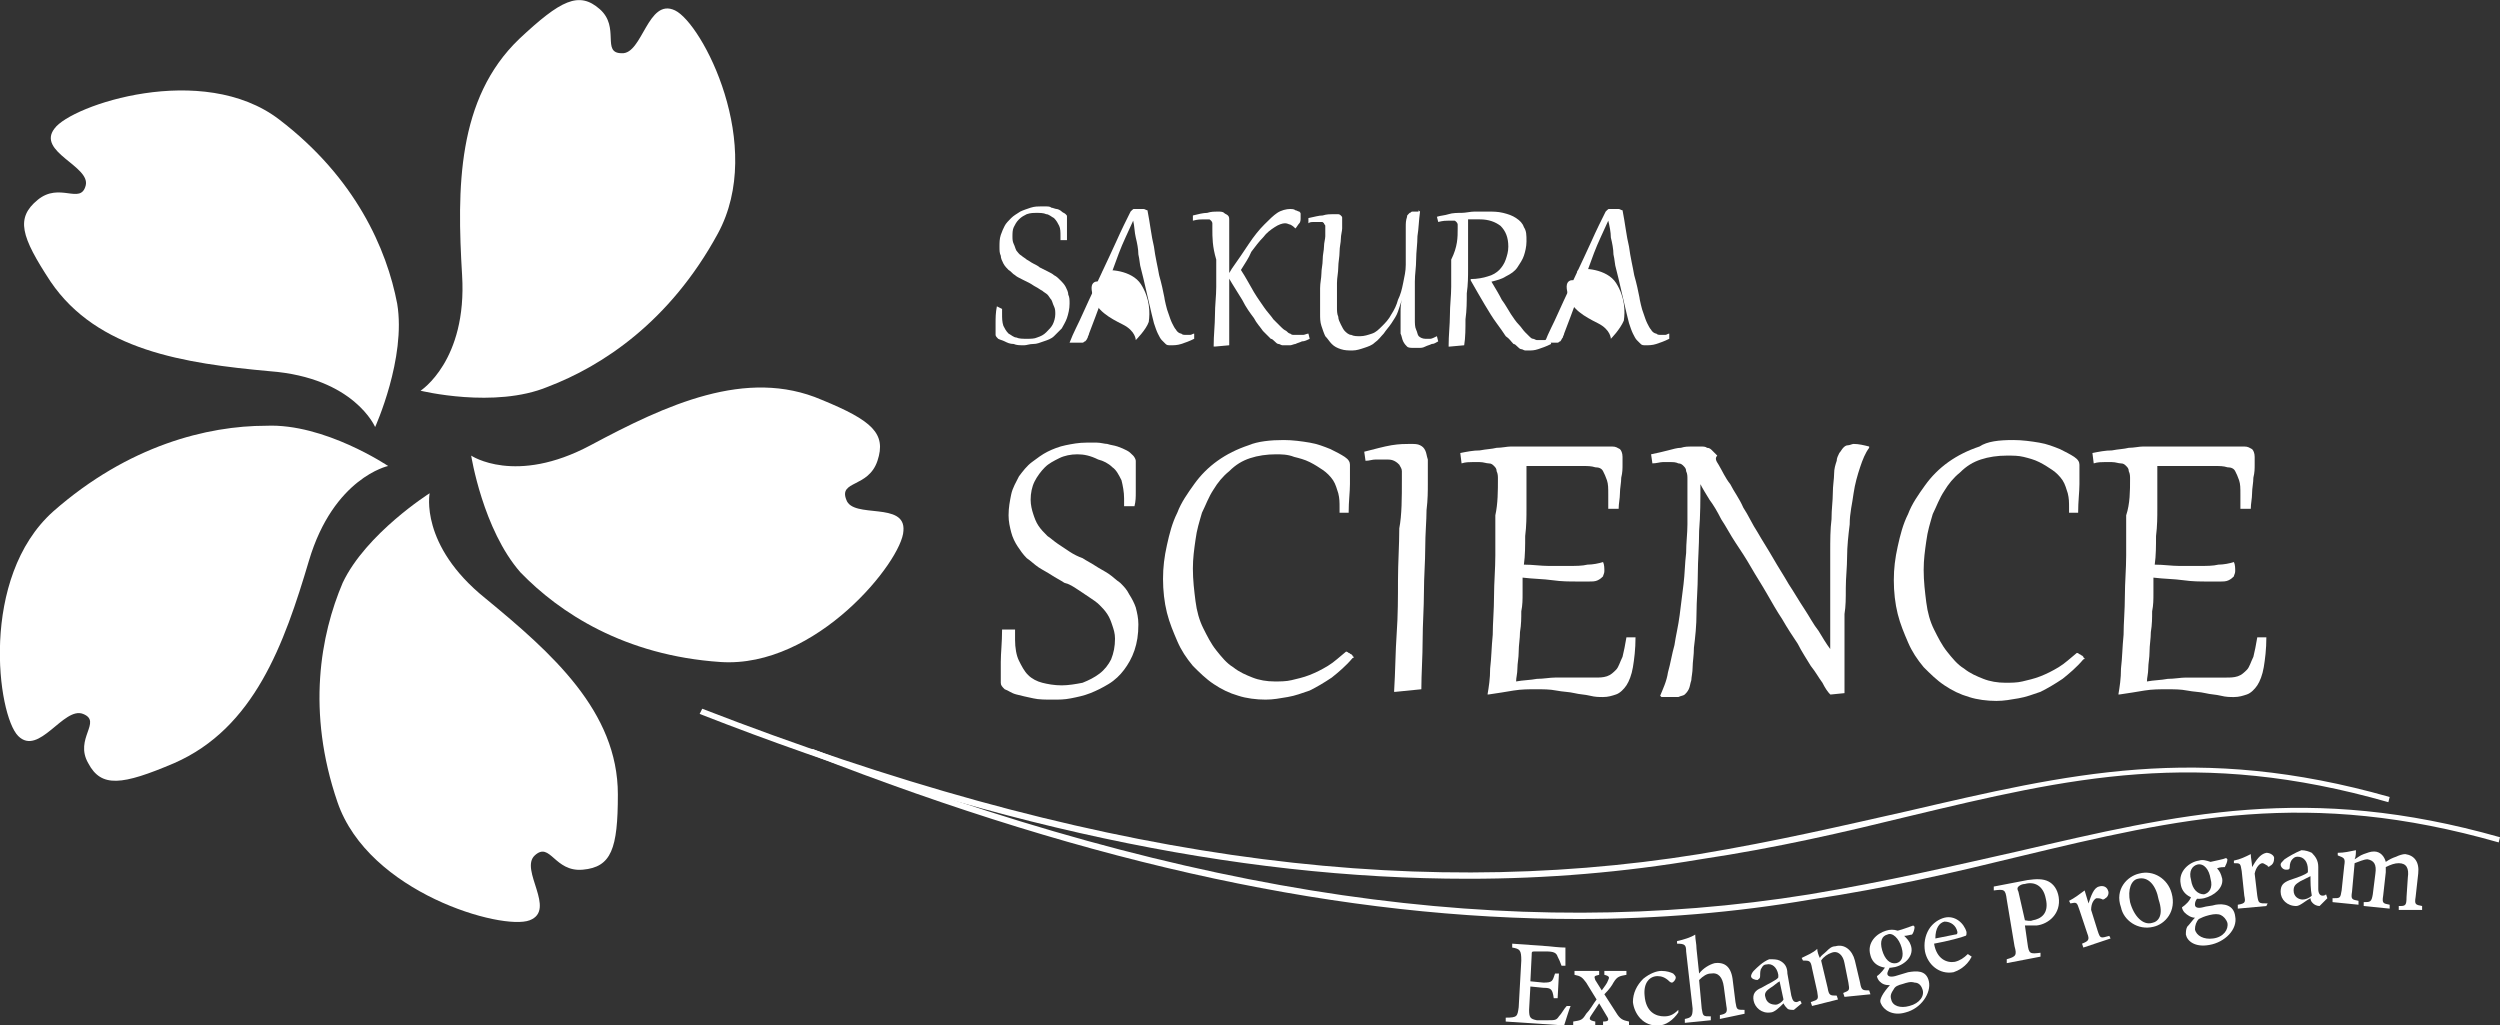 <?xml version="1.0" encoding="utf-8"?>

<svg version="1.1" id="レイヤー_1" xmlns="http://www.w3.org/2000/svg" xmlns:xlink="http://www.w3.org/1999/xlink" x="0px"
	 y="0px" width="192.6px" height="79px" viewBox="0 0 192.6 79" style="enable-background:new 0 0 192.6 79;" xml:space="preserve">
<rect x="0" y="0" width="192.6" height="79" fill="#333333" stroke="none"/>
<style type="text/css">
	.st0{fill:#FFFFFF;}
</style>
<g>
	<g>
		<g>
			<path class="st0" d="M77.2,23.8c0,0.1,0,0.1,0,0.2c0,0.1,0,0.1,0,0.2c0,0.3,0,0.6,0.1,0.9c0.1,0.2,0.2,0.4,0.4,0.6
				c0.2,0.1,0.4,0.3,0.6,0.3c0.2,0.1,0.5,0.1,0.8,0.1c0.3,0,0.6,0,0.8-0.1c0.3-0.1,0.5-0.2,0.7-0.4c0.2-0.2,0.4-0.4,0.5-0.6
				c0.1-0.2,0.2-0.5,0.2-0.8c0-0.2,0-0.4-0.1-0.6c-0.1-0.2-0.1-0.3-0.2-0.5c-0.1-0.1-0.2-0.3-0.3-0.4c-0.1-0.1-0.3-0.2-0.4-0.3
				c-0.2-0.1-0.3-0.2-0.5-0.3c-0.2-0.1-0.3-0.2-0.5-0.3c-0.2-0.1-0.4-0.2-0.6-0.3c-0.2-0.1-0.4-0.2-0.5-0.3
				c-0.2-0.1-0.3-0.3-0.5-0.4c-0.1-0.1-0.3-0.3-0.4-0.5c-0.1-0.2-0.2-0.4-0.2-0.6c-0.1-0.2-0.1-0.4-0.1-0.7c0-0.3,0-0.6,0.1-0.9
				c0.1-0.3,0.2-0.5,0.3-0.7c0.1-0.2,0.3-0.4,0.5-0.6c0.2-0.2,0.4-0.3,0.7-0.5c0.2-0.1,0.5-0.2,0.8-0.3c0.3-0.1,0.6-0.1,0.8-0.1
				c0.1,0,0.3,0,0.4,0c0.1,0,0.3,0,0.4,0.1c0.1,0,0.3,0.1,0.4,0.1c0.1,0,0.3,0.1,0.4,0.2c0.1,0.1,0.2,0.1,0.3,0.2
				c0.1,0.1,0.1,0.1,0.1,0.2c0,0.1,0,0.2,0,0.3c0,0.1,0,0.3,0,0.4c0,0.2,0,0.3,0,0.5c0,0.2,0,0.4,0,0.6l-0.5,0c0-0.1,0-0.2,0-0.3
				c0-0.3,0-0.6-0.1-0.8c-0.1-0.2-0.2-0.4-0.4-0.6c-0.2-0.1-0.4-0.3-0.6-0.3c-0.2-0.1-0.5-0.1-0.7-0.1c-0.3,0-0.5,0-0.8,0.1
				c-0.2,0.1-0.4,0.2-0.6,0.4c-0.2,0.2-0.3,0.4-0.4,0.6c-0.1,0.2-0.1,0.5-0.1,0.7c0,0.2,0,0.4,0.1,0.6c0.1,0.2,0.1,0.3,0.2,0.5
				c0.1,0.1,0.2,0.3,0.4,0.4c0.1,0.1,0.3,0.2,0.4,0.3c0.2,0.1,0.3,0.2,0.5,0.3c0.2,0.1,0.4,0.2,0.5,0.3c0.2,0.1,0.4,0.2,0.6,0.3
				c0.2,0.1,0.4,0.2,0.5,0.3c0.2,0.1,0.3,0.2,0.5,0.4c0.1,0.1,0.3,0.3,0.4,0.5c0.1,0.2,0.2,0.4,0.2,0.6c0.1,0.2,0.1,0.4,0.1,0.7
				c0,0.4-0.1,0.8-0.2,1.1c-0.1,0.3-0.3,0.6-0.4,0.8c-0.2,0.2-0.4,0.4-0.6,0.6c-0.2,0.2-0.5,0.3-0.8,0.4c-0.3,0.1-0.5,0.2-0.8,0.2
				c-0.3,0-0.5,0.1-0.7,0.1c-0.3,0-0.6,0-0.8-0.1c-0.3,0-0.5-0.1-0.7-0.2c-0.2-0.1-0.3-0.1-0.5-0.2c-0.1-0.1-0.2-0.2-0.2-0.3
				c0-0.2,0-0.5,0-0.9c0-0.4,0-0.8,0.1-1.3L77.2,23.8z"/>
			<path class="st0" d="M93.4,17.6c0-0.1,0-0.3,0-0.4c0-0.1-0.1-0.2-0.1-0.2c-0.1-0.1-0.1-0.1-0.2-0.1c-0.1,0-0.2,0-0.4,0
				c-0.2,0-0.4,0-0.8,0.1l0-0.4c0.4-0.1,0.8-0.2,1.1-0.2c0.3-0.1,0.6-0.1,0.8-0.1c0.2,0,0.4,0,0.5,0.1c0.1,0.1,0.2,0.1,0.3,0.2
				c0.1,0.1,0.1,0.2,0.1,0.4c0,0.1,0,0.3,0,0.5c0,0.1,0,0.2,0,0.3c0,0.2,0,0.4,0,0.7c0,0.3,0,0.6,0,1c0,0.4,0,0.8,0,1.2
				c0,0.4,0,0.9,0,1.4c0,0.5,0,1,0,1.5c0,0.5,0,1,0,1.5c0,0.5,0,1,0,1.5l-1.1,0.1l-0.1,0c0-0.9,0.1-1.7,0.1-2.4
				c0-0.8,0.1-1.5,0.1-2.2c0-0.7,0-1.4,0-2.1C93.4,19,93.4,18.3,93.4,17.6z M95.6,20.8c0.4,0.6,0.7,1.2,1,1.7
				c0.3,0.5,0.6,0.9,0.8,1.2c0.2,0.3,0.5,0.6,0.7,0.9c0.2,0.2,0.4,0.4,0.6,0.6c0.1,0.1,0.2,0.2,0.4,0.3c0.1,0.1,0.2,0.2,0.3,0.2
				c0.1,0.1,0.2,0.1,0.3,0.1c0.1,0,0.2,0,0.3,0c0.1,0,0.2,0,0.4,0c0.1,0,0.3-0.1,0.4-0.1l0.1,0.4c-0.2,0.1-0.4,0.2-0.6,0.2
				c-0.2,0.1-0.3,0.1-0.5,0.2c-0.1,0-0.3,0.1-0.4,0.1c-0.1,0-0.2,0-0.3,0c-0.1,0-0.2,0-0.3,0c-0.1,0-0.2-0.1-0.3-0.1
				c-0.1,0-0.2-0.1-0.3-0.2c-0.1-0.1-0.2-0.2-0.3-0.2c-0.2-0.2-0.4-0.4-0.6-0.6c-0.2-0.3-0.5-0.6-0.7-1c-0.3-0.4-0.6-0.8-0.9-1.4
				c-0.3-0.5-0.7-1.1-1.1-1.8l0-0.1l0.3-0.5c0.5-0.7,0.9-1.3,1.3-1.9c0.4-0.6,0.8-1.1,1.2-1.5c0.4-0.4,0.7-0.7,1-0.9
				c0.3-0.2,0.7-0.3,1-0.3c0.1,0,0.3,0,0.4,0.1c0.1,0,0.2,0.1,0.3,0.1c0.1,0.1,0.1,0.1,0.1,0.2c0,0.1,0,0.2,0,0.3
				c0,0.1,0,0.3-0.1,0.4c-0.1,0.1-0.2,0.3-0.3,0.4h0c-0.1-0.1-0.2-0.2-0.4-0.3c-0.1,0-0.2-0.1-0.4-0.1c-0.2,0-0.5,0.1-0.8,0.3
				c-0.3,0.2-0.6,0.4-0.9,0.8c-0.3,0.3-0.6,0.7-0.9,1.1C96.2,19.9,95.9,20.3,95.6,20.8z"/>
			<path class="st0" d="M109.4,16.3c-0.1,0.7-0.1,1.3-0.2,1.9c0,0.6-0.1,1.2-0.1,1.8c0,0.6-0.1,1.1-0.1,1.7c0,0.6,0,1.1,0,1.7
				c0,0.4,0,0.8,0,1.2c0,0.3,0,0.6,0.1,0.8c0.1,0.2,0.1,0.4,0.2,0.5c0.1,0.1,0.3,0.2,0.5,0.2c0.1,0,0.3,0,0.4,0
				c0.1,0,0.3-0.1,0.5-0.2l0.1,0.4c-0.2,0.1-0.3,0.2-0.5,0.2c-0.2,0.1-0.3,0.1-0.5,0.2c-0.2,0.1-0.3,0.1-0.5,0.1c-0.1,0-0.3,0-0.4,0
				c-0.2,0-0.4,0-0.5-0.1c-0.1-0.1-0.2-0.2-0.3-0.4c-0.1-0.2-0.1-0.4-0.2-0.6c0-0.2,0-0.5,0-0.7c0-0.3,0-0.6,0-0.9
				c0-0.3,0-0.7,0.1-1l0,0c-0.1,0.3-0.2,0.6-0.3,0.9c-0.1,0.3-0.3,0.6-0.5,0.9c-0.2,0.3-0.4,0.5-0.6,0.8c-0.2,0.2-0.4,0.5-0.7,0.7
				c-0.2,0.2-0.5,0.3-0.8,0.4c-0.3,0.1-0.6,0.2-0.9,0.2c-0.3,0-0.6,0-0.9-0.1c-0.3-0.1-0.5-0.2-0.7-0.4c-0.2-0.2-0.3-0.4-0.5-0.6
				c-0.1-0.2-0.2-0.5-0.3-0.8c-0.1-0.3-0.1-0.6-0.1-0.9c0-0.3,0-0.6,0-0.9c0-0.3,0-0.7,0-1.1c0-0.4,0.1-0.8,0.1-1.1
				c0-0.4,0.1-0.7,0.1-1.1c0-0.4,0.1-0.7,0.1-1c0-0.3,0.1-0.6,0.1-0.8c0-0.2,0-0.4,0-0.5c0-0.1,0-0.2,0-0.3c0-0.1-0.1-0.1-0.1-0.2
				c-0.1-0.1-0.1-0.1-0.2-0.1c-0.1,0-0.2,0-0.3,0c-0.1,0-0.2,0-0.3,0c-0.1,0-0.3,0-0.4,0.1l0-0.4c0.5-0.1,0.8-0.2,1.1-0.2
				c0.3-0.1,0.6-0.1,0.8-0.1c0.1,0,0.3,0,0.4,0c0.1,0,0.2,0.1,0.2,0.1c0.1,0.1,0.1,0.1,0.1,0.2c0,0.1,0,0.2,0,0.4c0,0.1,0,0.2,0,0.4
				c0,0.2-0.1,0.5-0.1,0.8c0,0.3-0.1,0.6-0.1,1c0,0.4-0.1,0.8-0.1,1.2c0,0.4-0.1,0.8-0.1,1.2c0,0.4,0,0.8,0,1.2c0,0.2,0,0.5,0,0.7
				c0,0.2,0,0.5,0.1,0.7c0,0.2,0.1,0.4,0.2,0.6c0.1,0.2,0.2,0.4,0.3,0.5c0.1,0.1,0.3,0.3,0.5,0.3c0.2,0.1,0.4,0.1,0.7,0.1
				c0.3,0,0.6-0.1,0.9-0.2c0.3-0.1,0.5-0.3,0.8-0.6c0.2-0.2,0.5-0.5,0.7-0.9c0.2-0.3,0.4-0.7,0.5-1.1c0.2-0.4,0.3-0.8,0.4-1.3
				c0.1-0.5,0.2-0.9,0.2-1.4c0-0.2,0-0.4,0-0.5c0-0.2,0-0.3,0-0.5c0-0.2,0-0.4,0-0.6c0-0.2,0-0.4,0-0.6c0-0.2,0-0.5,0-0.7
				c0-0.3,0-0.5,0.1-0.8c0-0.1,0-0.1,0.1-0.2c0,0,0.1-0.1,0.1-0.1c0.1,0,0.1-0.1,0.2-0.1c0.1,0,0.1,0,0.2,0c0.1,0,0.2,0,0.3,0
				C109.2,16.2,109.3,16.2,109.4,16.3z"/>
			<path class="st0" d="M112.3,17.6c0-0.1,0-0.2,0-0.3c0-0.1-0.1-0.2-0.1-0.2c-0.1-0.1-0.1-0.1-0.2-0.1c-0.1,0-0.2,0-0.4,0
				c-0.2,0-0.4,0-0.8,0.1l-0.1-0.4c0.3-0.1,0.6-0.1,0.9-0.2c0.3-0.1,0.7-0.1,1-0.1c0.3,0,0.7-0.1,1-0.1c0.3,0,0.7,0,1,0
				c0.4,0,0.8,0,1.2,0.1c0.4,0.1,0.7,0.2,1,0.4c0.3,0.2,0.5,0.4,0.6,0.7c0.2,0.3,0.2,0.6,0.2,1.1c0,0.4-0.1,0.8-0.2,1.1
				c-0.1,0.3-0.3,0.6-0.5,0.9c-0.2,0.3-0.5,0.5-0.9,0.7c-0.3,0.2-0.7,0.3-1.1,0.4c0.3,0.5,0.6,1,0.8,1.4c0.3,0.4,0.5,0.8,0.7,1.1
				c0.2,0.3,0.4,0.6,0.6,0.8c0.2,0.2,0.3,0.4,0.5,0.6c0.1,0.1,0.2,0.2,0.3,0.3c0.1,0.1,0.2,0.2,0.3,0.2s0.2,0.1,0.3,0.1
				c0.1,0,0.2,0,0.3,0c0.1,0,0.2,0,0.3,0c0.1,0,0.2-0.1,0.4-0.1l0.1,0.4c-0.4,0.2-0.7,0.3-1,0.4c-0.3,0.1-0.5,0.1-0.7,0.1
				c-0.1,0-0.2,0-0.3,0c-0.1,0-0.2-0.1-0.3-0.1c-0.1,0-0.2-0.1-0.3-0.2c-0.1-0.1-0.2-0.2-0.3-0.2c-0.2-0.2-0.3-0.4-0.6-0.6
				c-0.2-0.3-0.4-0.6-0.7-1c-0.3-0.4-0.6-0.9-0.9-1.4c-0.3-0.5-0.7-1.2-1.1-1.9l0-0.1c0.5,0,1-0.1,1.3-0.2c0.4-0.1,0.7-0.3,0.9-0.5
				c0.2-0.2,0.4-0.5,0.5-0.8c0.1-0.3,0.2-0.6,0.2-1c0-0.7-0.2-1.2-0.6-1.6c-0.4-0.3-0.9-0.5-1.6-0.5c-0.2,0-0.3,0-0.4,0
				c-0.1,0-0.3,0-0.5,0c0,0.2,0,0.5,0,0.9c0,0.4,0,0.8,0,1.3c0,0.5,0,1,0,1.6c0,0.6,0,1.2-0.1,1.9c0,0.6,0,1.3-0.1,2
				c0,0.7,0,1.4-0.1,2l-1.1,0.1l-0.1,0c0-0.9,0.1-1.7,0.1-2.4c0-0.8,0.1-1.5,0.1-2.2c0-0.7,0-1.4,0-2.1
				C112.3,19,112.3,18.3,112.3,17.6z"/>
			<g>
				<path class="st0" d="M92,25.7c-0.1,0-0.2,0.1-0.3,0.1c-0.1,0-0.2,0-0.3,0c-0.2,0-0.3,0-0.4-0.1c-0.1,0-0.3-0.1-0.4-0.3
					c-0.1-0.1-0.2-0.3-0.3-0.5c-0.1-0.2-0.2-0.5-0.3-0.8c-0.1-0.2-0.3-1.1-0.3-1.2c-0.1-0.5-0.2-1-0.4-1.7c-0.1-0.6-0.3-1.4-0.4-2.2
					c-0.2-0.8-0.3-1.8-0.5-2.8c-0.1,0-0.2-0.1-0.3-0.1c-0.1,0-0.2,0-0.3,0c-0.1,0-0.1,0-0.2,0c-0.1,0-0.1,0-0.2,0
					c-0.1,0-0.1,0-0.2,0.1c0,0-0.1,0.1-0.1,0.1c-0.3,0.6-0.7,1.4-1.1,2.3c-0.4,0.9-2.3,4.9-2.6,5.6c-0.3,0.7-0.7,1.4-1,2.2l0.1,0
					c0.1,0,0.1,0,0.2,0c0.1,0,0.1,0,0.2,0c0.1,0,0.2,0,0.3,0c0.1,0,0.2,0,0.2,0c0.1,0,0.1-0.1,0.2-0.1c0.1-0.1,0.1-0.1,0.2-0.3
					c0-0.1,0.1-0.2,0.1-0.3c0,0,0,0,0,0c0.4-1,2-5.4,2.3-6.2c0.3-0.8,0.7-1.6,1.1-2.5h0c0.1,0.4,0.1,0.9,0.2,1.3
					c0.1,0.4,0.2,0.9,0.2,1.3c0.1,0.4,0.1,0.8,0.2,1.1c0.1,0.3,0.9,3.9,1,4.2c0.1,0.3,0.2,0.6,0.3,0.8c0.1,0.2,0.2,0.4,0.3,0.5
					c0.1,0.1,0.2,0.2,0.3,0.3c0.1,0.1,0.2,0.1,0.4,0.1c0.2,0,0.5,0,0.8-0.1c0.3-0.1,0.6-0.2,1-0.4L92,25.7z"/>
			</g>
			<path class="st0" d="M87.5,26.2c0,0,0-0.7-1-1.2c-1-0.5-2.1-1.1-2.3-2.2c-0.2-0.7-0.1-1,0.2-1.1c0.4-0.1,0.5,0.3,0.7,0.1
				c0.2-0.2-0.4-0.7-0.1-0.9c0.3-0.2,2.2-0.1,2.9,1c0.7,1.1,0.7,2.2,0.6,2.9C88.3,25.4,87.5,26.2,87.5,26.2z"/>
			<g>
				<path class="st0" d="M128.6,25.7c-0.1,0-0.2,0.1-0.3,0.1c-0.1,0-0.2,0-0.3,0c-0.2,0-0.3,0-0.4-0.1c-0.1,0-0.3-0.1-0.4-0.3
					c-0.1-0.1-0.2-0.3-0.3-0.5c-0.1-0.2-0.2-0.5-0.3-0.8c-0.1-0.2-0.3-1.1-0.3-1.2c-0.1-0.5-0.2-1-0.4-1.7c-0.1-0.6-0.3-1.4-0.4-2.2
					c-0.2-0.8-0.3-1.8-0.5-2.8c-0.1,0-0.2-0.1-0.3-0.1c-0.1,0-0.2,0-0.3,0c-0.1,0-0.1,0-0.2,0c-0.1,0-0.1,0-0.2,0
					c-0.1,0-0.1,0-0.2,0.1c0,0-0.1,0.1-0.1,0.1c-0.3,0.6-0.7,1.4-1.1,2.3c-0.4,0.9-2.3,4.9-2.6,5.6c-0.3,0.7-0.7,1.4-1,2.2l0.1,0
					c0.1,0,0.1,0,0.2,0c0.1,0,0.1,0,0.2,0c0.1,0,0.2,0,0.3,0c0.1,0,0.2,0,0.2,0c0.1,0,0.1-0.1,0.2-0.1c0.1-0.1,0.1-0.2,0.2-0.3
					c0-0.1,0.1-0.2,0.1-0.3c0,0,0,0,0,0c0.4-1,2-5.4,2.3-6.2c0.3-0.8,0.7-1.6,1.1-2.5h0c0.1,0.4,0.2,0.9,0.2,1.3
					c0.1,0.4,0.2,0.9,0.2,1.3c0.1,0.4,0.1,0.8,0.2,1.1c0.1,0.3,0.9,3.9,1,4.2c0.1,0.3,0.2,0.6,0.3,0.8c0.1,0.2,0.2,0.4,0.3,0.5
					c0.1,0.1,0.2,0.2,0.3,0.3c0.1,0.1,0.2,0.1,0.4,0.1c0.2,0,0.5,0,0.8-0.1c0.3-0.1,0.6-0.2,1-0.4L128.6,25.7z"/>
			</g>
			<path class="st0" d="M124.1,26.1c0,0,0-0.7-1-1.2c-1-0.5-2.1-1.1-2.3-2.2c-0.2-0.7-0.1-1,0.2-1.1c0.4-0.1,0.5,0.3,0.7,0.1
				c0.2-0.2-0.4-0.7-0.1-0.9c0.3-0.2,2.2-0.1,2.9,1c0.7,1.1,0.7,2.2,0.6,2.9C124.8,25.4,124.1,26.1,124.1,26.1z"/>
		</g>
		<g>
			<path class="st0" d="M32.4,30.1c0,0,3.6-2.3,3.2-8.9C35.2,14.5,35.2,7.6,40,3c3.2-3,4.6-3.7,6.2-2.3c1.6,1.4,0.1,3.4,1.7,3.4
				c1.6,0.1,2-4.3,4.1-3.3c2.1,1,7,10.4,3.3,17.2c-3.7,6.8-8.9,10.2-13.1,11.8C38.1,31.5,32.4,30.1,32.4,30.1z"/>
			<path class="st0" d="M36.3,35.1c0,0,3.4,2.3,9.2-0.8c5.8-3.1,12-6,17.8-3.5c3.9,1.6,5,2.6,4.3,4.7c-0.7,2.1-3,1.5-2.4,3
				c0.5,1.5,4.6,0.1,4.4,2.4c-0.1,2.3-6.7,10.6-14.1,10.1c-7.4-0.5-12.4-3.8-15.4-6.9C37.2,40.8,36.3,35.1,36.3,35.1z"/>
			<path class="st0" d="M33.1,38c0,0-0.8,4,4.3,8.1c5.1,4.2,10.2,8.7,10.2,15.1c0,4.2-0.5,5.6-2.7,5.8c-2.2,0.2-2.5-2.2-3.7-1.1
				c-1.2,1.1,1.7,4.2-0.4,5c-2.1,0.8-12.4-2.1-14.8-9.1c-2.4-7-1.3-12.9,0.4-16.9C28.2,41.1,33.1,38,33.1,38z"/>
			<path class="st0" d="M29.9,35.9c0,0-4.2,0.9-6.1,7.3c-1.9,6.4-4.2,12.9-10.4,15.6c-4,1.7-5.6,1.9-6.6,0c-1.1-1.9,1.1-3.2-0.4-3.8
				c-1.5-0.6-3.4,3.3-5,1.7c-1.6-1.6-3-12.2,2.7-17.3c5.8-5.1,11.9-6.6,16.4-6.6C25,32.6,29.9,35.9,29.9,35.9z"/>
			<path class="st0" d="M28.9,32.9c0,0-1.6-3.8-8.1-4.3C14.2,28,7.5,27,3.9,21.7c-2.3-3.5-2.7-4.9-1-6.3c1.7-1.4,3.3,0.4,3.7-1.1
				c0.4-1.5-3.8-2.6-2.4-4.4c1.3-1.8,11.4-5.2,17.3-0.7c5.9,4.5,8.3,10,9.1,14.2C31.3,27.6,28.9,32.9,28.9,32.9z"/>
		</g>
		<g>
			<path class="st0" d="M78.2,48.5c0,0.1,0,0.3,0,0.4c0,0.1,0,0.2,0,0.4c0,0.6,0.1,1.2,0.3,1.6c0.2,0.4,0.4,0.8,0.7,1.1
				c0.3,0.3,0.7,0.5,1.1,0.6c0.4,0.1,0.9,0.2,1.5,0.2c0.5,0,1.1-0.1,1.6-0.2c0.5-0.2,0.9-0.4,1.3-0.7c0.4-0.3,0.7-0.7,0.9-1.1
				c0.2-0.5,0.3-1,0.3-1.6c0-0.4-0.1-0.7-0.2-1c-0.1-0.3-0.2-0.6-0.4-0.9c-0.2-0.3-0.4-0.5-0.6-0.7c-0.2-0.2-0.5-0.4-0.8-0.6
				c-0.3-0.2-0.6-0.4-0.9-0.6c-0.3-0.2-0.6-0.4-1-0.5c-0.3-0.2-0.7-0.4-1-0.6c-0.3-0.2-0.7-0.4-1-0.6c-0.3-0.2-0.6-0.5-0.9-0.7
				c-0.3-0.3-0.5-0.6-0.7-0.9c-0.2-0.3-0.4-0.7-0.5-1.1c-0.1-0.4-0.2-0.8-0.2-1.3c0-0.6,0.1-1.1,0.2-1.6c0.1-0.5,0.4-1,0.6-1.4
				c0.3-0.4,0.6-0.8,1-1.1c0.4-0.3,0.8-0.6,1.2-0.8c0.4-0.2,0.9-0.4,1.4-0.5c0.5-0.1,1-0.2,1.6-0.2c0.2,0,0.5,0,0.8,0
				c0.3,0,0.6,0.1,0.8,0.1c0.3,0.1,0.5,0.1,0.8,0.2c0.3,0.1,0.5,0.2,0.7,0.3c0.2,0.1,0.3,0.2,0.5,0.4c0.1,0.1,0.2,0.3,0.2,0.4
				c0,0.2,0,0.4,0,0.6c0,0.2,0,0.5,0,0.8c0,0.3,0,0.6,0,1c0,0.4,0,0.7-0.1,1.1l-0.8,0c0-0.2,0-0.4,0-0.6c0-0.5-0.1-1-0.2-1.4
				c-0.2-0.4-0.4-0.8-0.7-1c-0.3-0.3-0.7-0.5-1.1-0.6C84,35.1,83.5,35,83,35c-0.5,0-1,0.1-1.4,0.3c-0.4,0.2-0.8,0.4-1.1,0.7
				c-0.3,0.3-0.6,0.7-0.8,1.1c-0.2,0.4-0.3,0.9-0.3,1.4c0,0.4,0.1,0.8,0.2,1.1c0.1,0.3,0.2,0.6,0.4,0.9c0.2,0.3,0.4,0.5,0.7,0.8
				c0.3,0.2,0.5,0.4,0.8,0.6c0.3,0.2,0.6,0.4,0.9,0.6c0.3,0.2,0.7,0.4,1,0.5c0.3,0.2,0.7,0.4,1,0.6c0.3,0.2,0.7,0.4,1,0.6
				c0.3,0.2,0.6,0.5,0.9,0.7c0.3,0.3,0.5,0.5,0.7,0.9c0.2,0.3,0.4,0.7,0.5,1c0.1,0.4,0.2,0.8,0.2,1.3c0,0.8-0.1,1.4-0.3,2
				c-0.2,0.6-0.5,1.1-0.8,1.5c-0.3,0.4-0.7,0.8-1.2,1.1c-0.5,0.3-0.9,0.5-1.4,0.7c-0.5,0.2-1,0.3-1.5,0.4c-0.5,0.1-0.9,0.1-1.4,0.1
				c-0.5,0-1.1,0-1.5-0.1c-0.5-0.1-0.9-0.2-1.3-0.3c-0.4-0.1-0.6-0.3-0.9-0.4c-0.2-0.2-0.3-0.3-0.3-0.5c0-0.4,0-0.9,0-1.6
				c0-0.7,0.1-1.5,0.1-2.5L78.2,48.5z"/>
			<path class="st0" d="M98.9,33.9c0.7,0,1.4,0.1,2,0.2c0.6,0.1,1.1,0.3,1.6,0.5c0.4,0.2,0.8,0.4,1.1,0.6c0.3,0.2,0.4,0.4,0.4,0.6
				c0,0.4,0,0.9,0,1.5c0,0.6-0.1,1.3-0.1,2.2l-0.7,0c0-0.1,0-0.2,0-0.2c0-0.1,0-0.1,0-0.2c0-0.4,0-0.7-0.1-1.1
				c-0.1-0.3-0.2-0.7-0.4-1c-0.2-0.3-0.5-0.6-0.8-0.8c-0.3-0.2-0.6-0.4-1-0.6c-0.4-0.2-0.8-0.3-1.2-0.4C99.2,35,98.7,35,98.3,35
				c-0.7,0-1.4,0.1-2,0.3c-0.6,0.2-1.1,0.5-1.6,1c-0.5,0.4-0.9,0.9-1.2,1.4c-0.4,0.6-0.6,1.2-0.9,1.8c-0.2,0.7-0.4,1.3-0.5,2.1
				c-0.1,0.7-0.2,1.4-0.2,2.2c0,0.9,0.1,1.7,0.2,2.5c0.1,0.8,0.3,1.5,0.6,2.1c0.3,0.6,0.6,1.2,1,1.7c0.4,0.5,0.8,1,1.3,1.3
				c0.5,0.4,1,0.6,1.5,0.8c0.5,0.2,1.1,0.3,1.7,0.3c0.4,0,0.9,0,1.3-0.1c0.4-0.1,0.9-0.2,1.4-0.4c0.5-0.2,0.9-0.4,1.4-0.7
				c0.5-0.3,0.9-0.7,1.4-1.1c0,0,0.1,0,0.2,0.1c0.1,0,0.1,0.1,0.2,0.1c0,0,0.1,0.1,0.1,0.1c0,0.1,0.1,0.1,0.1,0.1c0,0,0,0.1-0.1,0.1
				c-0.5,0.6-1.1,1.1-1.6,1.5c-0.6,0.4-1.1,0.7-1.7,1c-0.6,0.2-1.1,0.4-1.7,0.5c-0.6,0.1-1.1,0.2-1.7,0.2c-0.7,0-1.5-0.1-2.1-0.3
				c-0.7-0.2-1.3-0.5-1.9-0.9c-0.6-0.4-1.1-0.9-1.6-1.4c-0.5-0.6-0.9-1.2-1.2-1.9c-0.3-0.7-0.6-1.4-0.8-2.2
				c-0.2-0.8-0.3-1.7-0.3-2.6c0-0.9,0.1-1.7,0.3-2.6c0.2-0.9,0.4-1.7,0.8-2.5c0.3-0.8,0.8-1.5,1.3-2.2c0.5-0.7,1.1-1.3,1.8-1.8
				c0.7-0.5,1.5-0.9,2.4-1.2C96.9,34,97.9,33.9,98.9,33.9z"/>
			<path class="st0" d="M108,37c0-0.3,0-0.5,0-0.7c0-0.2-0.1-0.3-0.2-0.5c-0.1-0.1-0.2-0.2-0.4-0.3c-0.2-0.1-0.4-0.1-0.7-0.1
				c-0.2,0-0.4,0-0.7,0c-0.3,0-0.5,0.1-0.8,0.1l-0.1-0.7c0.8-0.2,1.5-0.4,2.1-0.5c0.6-0.1,1.1-0.1,1.4-0.1c0.4,0,0.6,0,0.8,0.1
				c0.2,0.1,0.3,0.2,0.4,0.4c0.1,0.2,0.1,0.4,0.2,0.7c0,0.3,0,0.6,0,0.9c0,0.1,0,0.4,0,1c0,0.5,0,1.2-0.1,2c0,0.8-0.1,1.8-0.1,2.9
				c0,1.1-0.1,2.2-0.1,3.4c0,1.2-0.1,2.5-0.1,3.7c0,1.3-0.1,2.6-0.1,3.8l-2,0.2l-0.1,0c0.1-1.6,0.1-3.1,0.2-4.5
				c0.1-1.4,0.1-2.8,0.1-4.1c0-1.3,0.1-2.7,0.1-4C108,39.7,108,38.3,108,37z"/>
			<path class="st0" d="M115.4,36.9c0-0.2,0-0.4-0.1-0.6c0-0.2-0.1-0.3-0.2-0.4c-0.1-0.1-0.2-0.2-0.4-0.2c-0.2,0-0.4-0.1-0.7-0.1
				c-0.2,0-0.4,0-0.6,0c-0.2,0-0.5,0-0.8,0.1l-0.1-0.8c0.5-0.1,1-0.2,1.5-0.2c0.5-0.1,0.9-0.1,1.3-0.2c0.4,0,0.8-0.1,1.1-0.1
				c0.4,0,0.7,0,1,0c0.9,0,1.7,0,2.5,0c0.8,0,1.5,0,2.1,0c0.6,0,1.1,0,1.5,0c0.4,0,0.6,0,0.7,0c0.3,0,0.4,0.1,0.6,0.2
				c0.1,0.1,0.2,0.3,0.2,0.6c0,0.1,0,0.3,0,0.6c0,0.3,0,0.6-0.1,1c0,0.4-0.1,0.8-0.1,1.2c0,0.4-0.1,0.8-0.1,1.2l-0.8,0
				c0-0.2,0-0.4,0-0.6c0-0.2,0-0.4,0-0.5c0-0.5,0-0.8-0.1-1.1c-0.1-0.3-0.2-0.5-0.3-0.7c-0.1-0.2-0.3-0.3-0.6-0.3
				c-0.3-0.1-0.6-0.1-1-0.1c-0.5,0-1,0-1.4,0c-0.4,0-0.8,0-1.2,0H119c-0.2,0-0.4,0-0.6,0c-0.2,0-0.5,0-0.8,0c0,0.5,0,1,0,1.5
				c0,0.6,0,1.2,0,1.8c0,0.6,0,1.3-0.1,2.1c0,0.7,0,1.5-0.1,2.2c0.7,0,1.3,0.1,1.9,0.1c0.6,0,1.1,0,1.5,0c0.6,0,1.1,0,1.5-0.1
				c0.4,0,0.9-0.1,1.2-0.2c0.1,0.2,0.1,0.5,0.1,0.7c0,0.2-0.1,0.3-0.1,0.4c-0.1,0.1-0.2,0.2-0.4,0.3c-0.2,0.1-0.4,0.1-0.7,0.1
				c-0.3,0-0.6,0-0.9,0c-0.6,0-1.2,0-1.9-0.1c-0.7-0.1-1.5-0.1-2.3-0.2c0,0.3,0,0.7,0,1.2c0,0.5,0,0.9-0.1,1.4c0,0.5,0,1-0.1,1.6
				c0,0.5-0.1,1-0.1,1.5c0,0.5-0.1,0.9-0.1,1.3c0,0.4-0.1,0.7-0.1,1c0.5-0.1,1.1-0.1,1.6-0.2c0.5,0,1-0.1,1.4-0.1c0.6,0,1.1,0,1.6,0
				c0.5,0,1,0,1.5,0c0.3,0,0.6,0,0.9-0.1c0.3-0.1,0.5-0.3,0.7-0.5c0.2-0.2,0.3-0.6,0.5-1c0.1-0.4,0.2-0.9,0.3-1.5l0.7,0
				c0,0.9-0.1,1.7-0.2,2.3c-0.1,0.6-0.3,1.1-0.5,1.4c-0.2,0.3-0.5,0.6-0.8,0.7c-0.3,0.1-0.6,0.2-1,0.2c-0.3,0-0.6,0-1-0.1
				c-0.4-0.1-0.8-0.1-1.2-0.2c-0.4-0.1-0.9-0.1-1.4-0.2c-0.5-0.1-1-0.1-1.6-0.1c-0.5,0-1.1,0-1.7,0.1c-0.6,0.1-1.2,0.2-1.9,0.3
				l-0.1,0c0.1-0.6,0.2-1.2,0.2-2c0.1-0.8,0.1-1.6,0.2-2.6c0-0.9,0.1-1.9,0.1-3c0-1,0.1-2.1,0.1-3.1c0-1.1,0-2.1,0-3.1
				C115.4,38.8,115.4,37.8,115.4,36.9z"/>
			<path class="st0" d="M132.4,35.8c0.3,0.5,0.5,1,0.9,1.5c0.3,0.6,0.7,1.1,1,1.8c0.4,0.6,0.7,1.3,1.1,1.9c0.4,0.7,0.8,1.3,1.2,2
				c0.4,0.7,0.8,1.3,1.2,2c0.4,0.6,0.8,1.3,1.2,1.9c0.4,0.6,0.7,1.2,1.1,1.7c0.3,0.5,0.6,1,0.9,1.4c0-1.5,0-2.8,0-4.1
				c0-1.2,0-2.3,0-3.3c0-1,0-1.8,0.1-2.6c0-0.8,0.1-1.4,0.1-2c0-0.6,0.1-1.1,0.1-1.5c0-0.4,0.1-0.7,0.2-1c0-0.2,0.1-0.4,0.2-0.6
				c0.1-0.1,0.2-0.3,0.3-0.4c0.1-0.1,0.2-0.2,0.4-0.2c0.1,0,0.3-0.1,0.4-0.1c0.4,0,0.8,0.1,1.2,0.2v0.1c-0.3,0.4-0.5,0.9-0.7,1.5
				c-0.2,0.6-0.4,1.3-0.5,2c-0.1,0.8-0.3,1.5-0.3,2.4c-0.1,0.8-0.2,1.7-0.2,2.5c0,0.8-0.1,1.6-0.1,2.4c0,0.8,0,1.4-0.1,2
				c0,0.5,0,1,0,1.5c0,0.5,0,1,0,1.5c0,0.5,0,1,0,1.5c0,0.5,0,1,0,1.6l-1,0.1l-0.1,0c-0.2-0.2-0.4-0.5-0.6-0.9
				c-0.3-0.4-0.5-0.8-0.9-1.3c-0.3-0.5-0.7-1.1-1-1.7c-0.4-0.6-0.8-1.2-1.2-1.9c-0.4-0.6-0.8-1.3-1.2-2c-0.4-0.7-0.8-1.3-1.2-2
				c-0.4-0.7-0.8-1.3-1.2-1.9c-0.4-0.6-0.7-1.2-1.1-1.8c-0.3-0.6-0.6-1.1-0.9-1.5c-0.3-0.5-0.5-0.8-0.7-1.2c0,1.2,0,2.4-0.1,3.6
				c0,1.2-0.1,2.3-0.1,3.3c0,1.1-0.1,2.1-0.1,3c0,1-0.1,1.9-0.2,2.7c0,0.6-0.1,1.1-0.1,1.5c0,0.4-0.1,0.8-0.1,1
				c-0.1,0.3-0.1,0.5-0.2,0.7c-0.1,0.2-0.2,0.3-0.3,0.4s-0.3,0.1-0.5,0.2c-0.2,0-0.4,0-0.6,0h-0.2c0,0-0.1,0-0.2,0
				c-0.1,0-0.2,0-0.3,0l-0.1-0.1c0.2-0.5,0.5-1.1,0.6-1.8c0.2-0.7,0.3-1.4,0.5-2.1c0.1-0.7,0.3-1.5,0.4-2.3c0.1-0.8,0.2-1.6,0.3-2.4
				c0.1-0.8,0.1-1.6,0.2-2.4c0-0.8,0.1-1.5,0.1-2.2c0-0.7,0-1.3,0-1.9c0-0.6,0-1.1,0-1.6c0-0.2,0-0.4-0.1-0.6c0-0.2-0.1-0.3-0.2-0.4
				c-0.1-0.1-0.2-0.2-0.4-0.2c-0.2-0.1-0.4-0.1-0.6-0.1c-0.2,0-0.4,0-0.6,0c-0.2,0-0.5,0.1-0.8,0.1l-0.1-0.7
				c0.5-0.1,0.9-0.2,1.3-0.3c0.4-0.1,0.7-0.2,1-0.2c0.3-0.1,0.6-0.1,0.8-0.1c0.2,0,0.5,0,0.7,0c0.2,0,0.4,0,0.5,0.1
				c0.2,0,0.3,0.1,0.4,0.2c0.1,0.1,0.3,0.3,0.4,0.4C132.1,35.3,132.2,35.5,132.4,35.8z"/>
			<path class="st0" d="M155.1,33.9c0.7,0,1.4,0.1,2,0.2c0.6,0.1,1.1,0.3,1.6,0.5c0.4,0.2,0.8,0.4,1.1,0.6c0.3,0.2,0.4,0.4,0.4,0.6
				c0,0.4,0,0.9,0,1.5c0,0.6-0.1,1.3-0.1,2.2l-0.7,0c0-0.1,0-0.2,0-0.2c0-0.1,0-0.1,0-0.2c0-0.4,0-0.7-0.1-1.1
				c-0.1-0.3-0.2-0.7-0.4-1c-0.2-0.3-0.5-0.6-0.8-0.8c-0.3-0.2-0.6-0.4-1-0.6c-0.4-0.2-0.8-0.3-1.2-0.4c-0.4-0.1-0.8-0.1-1.3-0.1
				c-0.7,0-1.4,0.1-2,0.3c-0.6,0.2-1.1,0.5-1.6,1c-0.5,0.4-0.9,0.9-1.2,1.4c-0.4,0.6-0.6,1.2-0.9,1.8c-0.2,0.7-0.4,1.3-0.5,2.1
				c-0.1,0.7-0.2,1.4-0.2,2.2c0,0.9,0.1,1.7,0.2,2.5c0.1,0.8,0.3,1.5,0.6,2.1c0.3,0.6,0.6,1.2,1,1.7c0.4,0.5,0.8,1,1.3,1.3
				c0.5,0.4,1,0.6,1.5,0.8c0.5,0.2,1.1,0.3,1.7,0.3c0.4,0,0.9,0,1.3-0.1c0.4-0.1,0.9-0.2,1.4-0.4c0.5-0.2,0.9-0.4,1.4-0.7
				c0.5-0.3,0.9-0.7,1.4-1.1c0,0,0.1,0,0.2,0.1c0.1,0,0.1,0.1,0.2,0.1c0,0,0.1,0.1,0.1,0.1c0,0.1,0.1,0.1,0.1,0.1c0,0,0,0.1-0.1,0.1
				c-0.5,0.6-1.1,1.1-1.6,1.5c-0.6,0.4-1.1,0.7-1.7,1c-0.6,0.2-1.1,0.4-1.7,0.5c-0.6,0.1-1.1,0.2-1.7,0.2c-0.7,0-1.5-0.1-2.1-0.3
				c-0.7-0.2-1.3-0.5-1.9-0.9c-0.6-0.4-1.1-0.9-1.6-1.4c-0.5-0.6-0.9-1.2-1.2-1.9c-0.3-0.7-0.6-1.4-0.8-2.2
				c-0.2-0.8-0.3-1.7-0.3-2.6c0-0.9,0.1-1.7,0.3-2.6c0.2-0.9,0.4-1.7,0.8-2.5c0.3-0.8,0.8-1.5,1.3-2.2c0.5-0.7,1.1-1.3,1.8-1.8
				c0.7-0.5,1.5-0.9,2.4-1.2C153.1,34,154,33.9,155.1,33.9z"/>
			<path class="st0" d="M164.1,36.9c0-0.2,0-0.4-0.1-0.6c0-0.2-0.1-0.3-0.2-0.4c-0.1-0.1-0.2-0.2-0.4-0.2c-0.2,0-0.4-0.1-0.7-0.1
				c-0.2,0-0.4,0-0.6,0c-0.2,0-0.5,0-0.8,0.1l-0.1-0.8c0.5-0.1,1-0.2,1.5-0.2c0.5-0.1,0.9-0.1,1.3-0.2c0.4,0,0.8-0.1,1.1-0.1
				c0.4,0,0.7,0,1,0c0.9,0,1.7,0,2.5,0c0.8,0,1.5,0,2.1,0c0.6,0,1.1,0,1.5,0c0.4,0,0.6,0,0.7,0c0.3,0,0.4,0.1,0.6,0.2
				c0.1,0.1,0.2,0.3,0.2,0.6c0,0.1,0,0.3,0,0.6c0,0.3,0,0.6-0.1,1c0,0.4-0.1,0.8-0.1,1.2c0,0.4-0.1,0.8-0.1,1.2l-0.8,0
				c0-0.2,0-0.4,0-0.6c0-0.2,0-0.4,0-0.5c0-0.5,0-0.8-0.1-1.1c-0.1-0.3-0.2-0.5-0.3-0.7c-0.1-0.2-0.3-0.3-0.6-0.3
				c-0.3-0.1-0.6-0.1-1-0.1c-0.5,0-1,0-1.4,0c-0.4,0-0.8,0-1.2,0h-0.4c-0.2,0-0.4,0-0.6,0c-0.2,0-0.5,0-0.8,0c0,0.5,0,1,0,1.5
				c0,0.6,0,1.2,0,1.8c0,0.6,0,1.3-0.1,2.1c0,0.7,0,1.5-0.1,2.2c0.7,0,1.3,0.1,1.9,0.1c0.6,0,1.1,0,1.5,0c0.6,0,1.1,0,1.5-0.1
				c0.4,0,0.9-0.1,1.2-0.2c0.1,0.2,0.1,0.5,0.1,0.7c0,0.2-0.1,0.3-0.1,0.4c-0.1,0.1-0.2,0.2-0.4,0.3c-0.2,0.1-0.4,0.1-0.7,0.1
				c-0.3,0-0.6,0-0.9,0c-0.6,0-1.2,0-1.9-0.1c-0.7-0.1-1.5-0.1-2.3-0.2c0,0.3,0,0.7,0,1.2c0,0.5,0,0.9-0.1,1.4c0,0.5,0,1-0.1,1.6
				c0,0.5-0.1,1-0.1,1.5c0,0.5-0.1,0.9-0.1,1.3c0,0.4-0.1,0.7-0.1,1c0.5-0.1,1.1-0.1,1.6-0.2c0.5,0,1-0.1,1.4-0.1c0.6,0,1.1,0,1.6,0
				c0.5,0,1,0,1.5,0c0.3,0,0.6,0,0.9-0.1c0.3-0.1,0.5-0.3,0.7-0.5c0.2-0.2,0.3-0.6,0.5-1c0.1-0.4,0.2-0.9,0.3-1.5l0.7,0
				c0,0.9-0.1,1.7-0.2,2.3c-0.1,0.6-0.3,1.1-0.5,1.4c-0.2,0.3-0.5,0.6-0.8,0.7c-0.3,0.1-0.6,0.2-1,0.2c-0.3,0-0.6,0-1-0.1
				c-0.4-0.1-0.8-0.1-1.2-0.2c-0.4-0.1-0.9-0.1-1.4-0.2c-0.5-0.1-1-0.1-1.6-0.1c-0.5,0-1.1,0-1.7,0.1c-0.6,0.1-1.2,0.2-1.9,0.3
				l-0.1,0c0.1-0.6,0.2-1.2,0.2-2c0.1-0.8,0.1-1.6,0.2-2.6c0-0.9,0.1-1.9,0.1-3c0-1,0.1-2.1,0.1-3.1c0-1.1,0-2.1,0-3.1
				C164.1,38.8,164.1,37.8,164.1,36.9z"/>
		</g>
		<path class="st0" d="M121.6,70.8c-18,0-37.2-4.1-59.2-12.7l0.2-0.4c29.4,11.4,53.8,14.9,76.8,11.2c6-1,11.1-2.2,16-3.3
			c12.5-2.9,22.4-5.3,37.2-1.1l-0.1,0.4c-14.7-4.2-24.5-1.9-37,1.1c-4.9,1.2-10,2.4-16,3.3C133.7,70.3,127.7,70.8,121.6,70.8z"/>
		<path class="st0" d="M113.1,67.7c-18,0-37.2-4.1-59.2-12.7l0.2-0.4c29.4,11.4,53.8,14.9,76.8,11.2c6-1,11.1-2.2,16-3.3
			c12.5-2.9,22.4-5.3,37.2-1.1l-0.1,0.4c-14.7-4.2-24.5-1.9-37,1.1c-4.9,1.2-10,2.4-16,3.3C125.1,67.2,119.2,67.7,113.1,67.7z"/>
	</g>
	<g>
		<path class="st0" d="M121,77.5c-0.1,0.2-0.4,1.2-0.5,1.5l-4.5-0.3l0-0.3c0.9,0,0.9-0.1,1-0.8l0.2-3.6c0-0.8-0.1-0.9-0.7-1l0-0.3
			l2.8,0.2c0.9,0.1,1.2,0.1,1.3,0.1c0,0.2,0,0.9,0,1.4l-0.3,0c-0.1-0.3-0.2-0.5-0.3-0.7c-0.1-0.3-0.3-0.4-0.9-0.4l-0.8,0
			c-0.3,0-0.3,0-0.3,0.3l-0.1,2l1,0.1c0.7,0,0.7-0.1,0.9-0.7l0.3,0l-0.1,1.9l-0.3,0c-0.1-0.7-0.2-0.8-0.8-0.8l-1-0.1l-0.1,1.8
			c0,0.6,0.1,0.7,0.6,0.8l0.8,0c0.6,0,0.7,0,0.9-0.3c0.2-0.2,0.4-0.6,0.6-0.8L121,77.5z"/>
		<path class="st0" d="M123.5,79l0-0.3c0.4,0,0.5-0.1,0.3-0.4l-0.6-1c-0.2,0.3-0.4,0.6-0.6,0.9c-0.2,0.3-0.2,0.4,0.3,0.5l0,0.3
			l-1.7,0l0-0.3c0.6-0.1,0.7-0.1,1-0.6c0.3-0.3,0.5-0.7,0.8-1.1l-0.8-1.3c-0.3-0.4-0.4-0.5-0.9-0.6l0-0.3l1.9,0l0,0.3
			c-0.4,0.1-0.4,0.1-0.3,0.4l0.5,0.8c0.2-0.3,0.4-0.5,0.5-0.8c0.1-0.2,0.1-0.3-0.3-0.4l0-0.3l1.7,0l0,0.3c-0.5,0.1-0.7,0.1-1,0.6
			c-0.1,0.2-0.3,0.5-0.7,0.9l0.9,1.4c0.3,0.5,0.5,0.6,1,0.7l0,0.3L123.5,79z"/>
		<path class="st0" d="M129.3,78c-0.4,0.6-1,1-1.5,1c-1.2,0.1-1.9-0.9-2-1.8c0-0.7,0.3-1.3,0.8-1.8c0.5-0.4,1-0.6,1.4-0.6
			c0.4,0,0.7,0.1,0.9,0.2c0.1,0.1,0.2,0.2,0.2,0.3c0,0.2-0.2,0.4-0.3,0.4c0,0-0.1,0-0.2-0.1c-0.3-0.3-0.6-0.4-0.9-0.4
			c-0.6,0-1.1,0.5-1,1.5c0.1,1.3,0.9,1.6,1.5,1.6c0.4,0,0.7-0.1,1.1-0.5L129.3,78z"/>
		<path class="st0" d="M132.5,78.5l0-0.3c0.5-0.1,0.6-0.2,0.5-0.7l-0.2-1.5c-0.1-0.7-0.4-1.1-1-1c-0.3,0-0.6,0.2-0.9,0.5l0.2,2.2
			c0.1,0.6,0.1,0.6,0.7,0.6l0,0.3l-2,0.2l0-0.3c0.5-0.1,0.6-0.2,0.6-0.8l-0.5-4.4c0-0.5-0.1-0.6-0.7-0.6l0-0.2
			c0.5-0.1,1.1-0.3,1.4-0.5c0,0.4,0.1,0.7,0.1,1.1l0.2,1.9c0.3-0.4,0.8-0.7,1.2-0.8c0.8-0.1,1.3,0.3,1.4,1.4l0.2,1.6
			c0.1,0.6,0.1,0.6,0.7,0.6l0,0.3L132.5,78.5z"/>
		<path class="st0" d="M138.2,77.8c-0.2,0-0.4,0-0.5-0.1c-0.1-0.1-0.2-0.2-0.3-0.4c-0.3,0.3-0.7,0.7-1,0.7c-0.7,0.1-1.2-0.4-1.3-0.9
			c-0.1-0.5,0.1-0.8,0.6-1c0.5-0.3,1.2-0.6,1.3-0.8l0-0.2c-0.1-0.6-0.5-0.9-0.9-0.8c-0.2,0-0.3,0.1-0.4,0.3
			c-0.1,0.1-0.1,0.4-0.1,0.6c0,0.2-0.1,0.2-0.2,0.3c-0.2,0-0.5-0.1-0.5-0.3c0-0.1,0.1-0.3,0.2-0.4c0.3-0.3,0.7-0.7,1.2-0.9
			c0.3,0,0.6,0,0.8,0.1c0.4,0.2,0.6,0.5,0.6,1c0.1,0.5,0.2,1.2,0.3,1.7c0.1,0.4,0.2,0.5,0.4,0.5c0.1,0,0.2-0.1,0.3-0.1l0.1,0.2
			L138.2,77.8z M137.1,75.6c-0.2,0.1-0.5,0.4-0.7,0.5c-0.3,0.2-0.5,0.4-0.4,0.7c0.1,0.5,0.5,0.6,0.8,0.6c0.2,0,0.5-0.2,0.6-0.4
			C137.3,76.6,137.2,76,137.1,75.6z"/>
		<path class="st0" d="M142.1,76.8l-0.1-0.3c0.5-0.2,0.5-0.2,0.4-0.8l-0.3-1.5c-0.1-0.6-0.5-1-1-0.8c-0.3,0.1-0.6,0.3-0.8,0.6
			l0.5,2.1c0.1,0.6,0.2,0.6,0.7,0.6l0.1,0.3l-2,0.5l-0.1-0.3c0.6-0.2,0.6-0.2,0.5-0.8l-0.4-1.8c-0.1-0.6-0.2-0.6-0.7-0.6l-0.1-0.2
			c0.4-0.2,0.9-0.4,1.2-0.7c0,0.2,0.1,0.5,0.2,0.7c0.1-0.2,0.3-0.3,0.5-0.5c0.2-0.2,0.4-0.4,0.7-0.4c0.7-0.2,1.3,0.3,1.5,1.1
			l0.4,1.7c0.1,0.6,0.2,0.6,0.7,0.6l0.1,0.3L142.1,76.8z"/>
		<path class="st0" d="M146,74.5c-0.9,0.2-1.7-0.1-1.9-0.9c-0.3-1,0.5-1.7,1.2-1.9c0.3-0.1,0.6-0.1,0.9,0c0.4-0.1,0.9-0.3,1.2-0.4
			l0.1,0.1c0,0.2-0.1,0.5-0.2,0.6c-0.1,0-0.4,0.1-0.6,0.1c0.2,0.2,0.4,0.4,0.5,0.7C147.5,73.6,146.8,74.3,146,74.5z M145.6,74.5
			c-0.1,0.2-0.2,0.4-0.2,0.5c0,0.2,0.2,0.3,0.6,0.2c0.3-0.1,0.7-0.2,1-0.3c0.6-0.1,1.4-0.2,1.6,0.7c0.2,0.9-0.6,2.1-1.8,2.4
			c-1,0.3-1.7-0.2-1.9-0.7c-0.1-0.2,0-0.4,0.1-0.6c0.1-0.2,0.4-0.6,0.6-0.8c-0.4,0-0.6-0.1-0.8-0.3c-0.1-0.1-0.2-0.3-0.2-0.4
			c0.3-0.2,0.6-0.6,0.7-0.8L145.6,74.5z M145.4,72c-0.4,0.1-0.6,0.5-0.4,1.2c0.2,0.7,0.6,1.1,1.1,1c0.4-0.1,0.6-0.5,0.4-1.2
			C146.3,72.3,145.8,71.8,145.4,72z M146.6,75.8c-0.4,0.1-0.6,0.2-0.7,0.4c-0.2,0.3-0.3,0.5-0.2,0.8c0.1,0.5,0.7,0.7,1.4,0.5
			c0.8-0.2,1.2-0.8,1-1.3c-0.1-0.3-0.3-0.5-0.6-0.5C147.2,75.6,146.9,75.7,146.6,75.8z"/>
		<path class="st0" d="M151.9,73.7c-0.4,0.8-1.1,1.1-1.4,1.2c-1.1,0.2-2-0.6-2.2-1.6c-0.1-0.6,0-1.2,0.3-1.7
			c0.3-0.5,0.8-0.8,1.2-0.9c0.8-0.2,1.5,0.4,1.7,1.1c0,0.2,0,0.3-0.1,0.3c-0.2,0.1-1.3,0.4-2.4,0.6c0.2,1.2,1,1.5,1.6,1.4
			c0.4-0.1,0.7-0.3,1-0.6L151.9,73.7z M149.8,71c-0.4,0.1-0.7,0.5-0.7,1.3c0.5-0.1,1-0.2,1.5-0.3c0.2,0,0.2-0.1,0.2-0.2
			C150.7,71.3,150.3,71,149.8,71z"/>
		<path class="st0" d="M156.2,67.8c0.7-0.1,1.2-0.1,1.6,0.1c0.4,0.2,0.7,0.6,0.8,1.2c0.2,1.3-0.8,2.1-1.7,2.2c-0.1,0-0.2,0-0.3,0
			l-0.6,0l0.2,1.4c0.1,0.8,0.2,0.8,1,0.7l0,0.3l-2.6,0.5l0-0.3c0.7-0.2,0.8-0.3,0.6-1l-0.6-3.6c-0.1-0.8-0.2-0.8-1-0.7l0-0.3
			L156.2,67.8z M156,70.9c0.1,0,0.4,0.1,0.6,0c0.6-0.1,1.3-0.5,1-1.7c-0.2-1-0.9-1.3-1.6-1.1c-0.2,0-0.4,0.1-0.5,0.2
			c-0.1,0.1-0.1,0.2,0,0.4L156,70.9z"/>
		<path class="st0" d="M162.6,72.3l-2.1,0.7l-0.1-0.3c0.5-0.2,0.6-0.3,0.4-0.8l-0.6-1.8c-0.2-0.6-0.2-0.6-0.7-0.5l-0.1-0.2
			c0.4-0.2,0.8-0.5,1.2-0.8c0.1,0.3,0.2,0.7,0.3,1c0.2-0.6,0.4-1.2,0.8-1.3c0.3-0.1,0.6,0,0.7,0.3c0.1,0.2,0,0.5-0.2,0.6
			c-0.1,0.1-0.2,0.1-0.2,0.1c-0.2-0.1-0.3-0.1-0.5-0.1c-0.2,0.1-0.4,0.4-0.4,0.9l0.5,1.6c0.2,0.6,0.2,0.6,0.9,0.4L162.6,72.3z"/>
		<path class="st0" d="M164.8,67.3c1.1-0.3,2.2,0.4,2.5,1.5c0.4,1.4-0.5,2.4-1.4,2.6c-1.2,0.3-2.3-0.5-2.5-1.5
			C162.9,68.5,163.9,67.5,164.8,67.3z M164.7,67.7c-0.5,0.1-0.8,0.8-0.6,1.8c0.3,1.1,1,1.8,1.7,1.6c0.5-0.1,0.9-0.6,0.5-1.8
			C166.1,68.2,165.5,67.5,164.7,67.7z"/>
		<path class="st0" d="M169.8,69.2c-0.9,0.2-1.7-0.3-1.8-1.1c-0.2-1,0.7-1.7,1.4-1.8c0.3-0.1,0.6,0,0.9,0.1c0.4-0.1,1-0.2,1.2-0.3
			l0.1,0.1c0,0.2-0.1,0.4-0.2,0.6c-0.1,0-0.4,0-0.6,0.1c0.2,0.2,0.3,0.4,0.4,0.8C171.3,68.4,170.6,69,169.8,69.2z M169.3,69.2
			c-0.2,0.2-0.2,0.4-0.2,0.5c0,0.2,0.2,0.3,0.6,0.2c0.3-0.1,0.7-0.1,1-0.2c0.6-0.1,1.4,0,1.5,0.9c0.2,1-0.8,2-2,2.2
			c-1.1,0.2-1.7-0.3-1.8-0.8c0-0.2,0-0.4,0.1-0.6c0.2-0.2,0.4-0.5,0.6-0.7c-0.3,0-0.6-0.2-0.8-0.4c-0.1-0.1-0.2-0.3-0.2-0.4
			c0.3-0.2,0.6-0.5,0.7-0.8L169.3,69.2z M169.3,66.6c-0.4,0.1-0.7,0.5-0.5,1.2c0.1,0.7,0.5,1.1,1,1.1c0.4-0.1,0.7-0.5,0.5-1.2
			C170.2,67,169.8,66.5,169.3,66.6z M170.2,70.5c-0.4,0.1-0.6,0.2-0.8,0.3c-0.2,0.2-0.3,0.5-0.3,0.8c0.1,0.5,0.7,0.8,1.4,0.7
			c0.8-0.1,1.2-0.7,1.1-1.2c-0.1-0.3-0.3-0.5-0.5-0.6C170.9,70.4,170.6,70.4,170.2,70.5z"/>
		<path class="st0" d="M174.6,69.8l-2.2,0.2l0-0.3c0.6-0.1,0.6-0.2,0.5-0.7l-0.2-1.9c-0.1-0.6-0.1-0.6-0.6-0.6l0-0.2
			c0.5-0.1,0.9-0.3,1.3-0.5c0,0.3,0.1,0.7,0.1,1c0.3-0.5,0.6-1,1.1-1.1c0.3,0,0.6,0.2,0.6,0.4c0,0.3-0.1,0.5-0.3,0.6
			c-0.1,0.1-0.2,0.1-0.2,0c-0.2-0.1-0.3-0.2-0.4-0.2c-0.2,0-0.5,0.3-0.6,0.8l0.2,1.7c0.1,0.6,0.1,0.6,0.8,0.6L174.6,69.8z"/>
		<path class="st0" d="M178.7,69.8c-0.2,0-0.4-0.1-0.5-0.2c-0.1-0.1-0.2-0.2-0.2-0.4c-0.4,0.2-0.8,0.6-1.1,0.6
			c-0.7,0-1.2-0.5-1.2-1.1c0-0.5,0.2-0.7,0.7-0.9c0.6-0.2,1.2-0.4,1.4-0.6l0-0.2c0-0.6-0.3-1-0.8-1c-0.2,0-0.3,0.1-0.4,0.2
			c-0.1,0.1-0.2,0.3-0.2,0.6c0,0.2-0.1,0.2-0.3,0.2c-0.2,0-0.4-0.2-0.4-0.4c0-0.1,0.1-0.2,0.3-0.4c0.3-0.2,0.8-0.5,1.3-0.7
			c0.3,0,0.6,0.1,0.8,0.2c0.3,0.3,0.5,0.6,0.5,1.1c0,0.5,0,1.2,0,1.7c0,0.4,0.2,0.5,0.3,0.5c0.1,0,0.2,0,0.3-0.1l0.1,0.3L178.7,69.8
			z M178,67.5c-0.2,0.1-0.6,0.3-0.8,0.4c-0.3,0.2-0.5,0.3-0.5,0.7c0,0.5,0.4,0.7,0.7,0.7c0.2,0,0.5-0.1,0.7-0.3
			C178,68.5,178,67.9,178,67.5z"/>
		<path class="st0" d="M184.8,70.1l0-0.3c0.5,0,0.6,0,0.6-0.7l0.1-1.5c0.1-0.7-0.1-1.1-0.7-1.1c-0.3,0-0.6,0.1-1,0.3
			c0,0.1,0,0.2,0,0.4l-0.2,1.8c-0.1,0.6,0,0.6,0.5,0.7l0,0.3l-2-0.2l0-0.3c0.5,0,0.6,0,0.7-0.6l0.2-1.6c0.1-0.7-0.1-1-0.6-1.1
			c-0.3,0-0.7,0.2-1,0.3l-0.2,2.2c-0.1,0.6,0,0.6,0.5,0.7l0,0.3l-2-0.2l0-0.3c0.6,0,0.6,0,0.7-0.6l0.2-1.9c0.1-0.6,0-0.6-0.5-0.8
			l0-0.2c0.5,0,0.9-0.1,1.4-0.2c0,0.2,0,0.5-0.1,0.7c0.2-0.1,0.4-0.3,0.7-0.4c0.3-0.1,0.5-0.2,0.8-0.2c0.5,0,0.8,0.4,0.9,0.8
			c0.3-0.2,0.5-0.3,0.8-0.4c0.2-0.1,0.5-0.2,0.7-0.2c0.7,0.1,1.1,0.6,1,1.5l-0.2,1.8c-0.1,0.6,0,0.6,0.5,0.7l0,0.3L184.8,70.1z"/>
	</g>
</g>
</svg>
